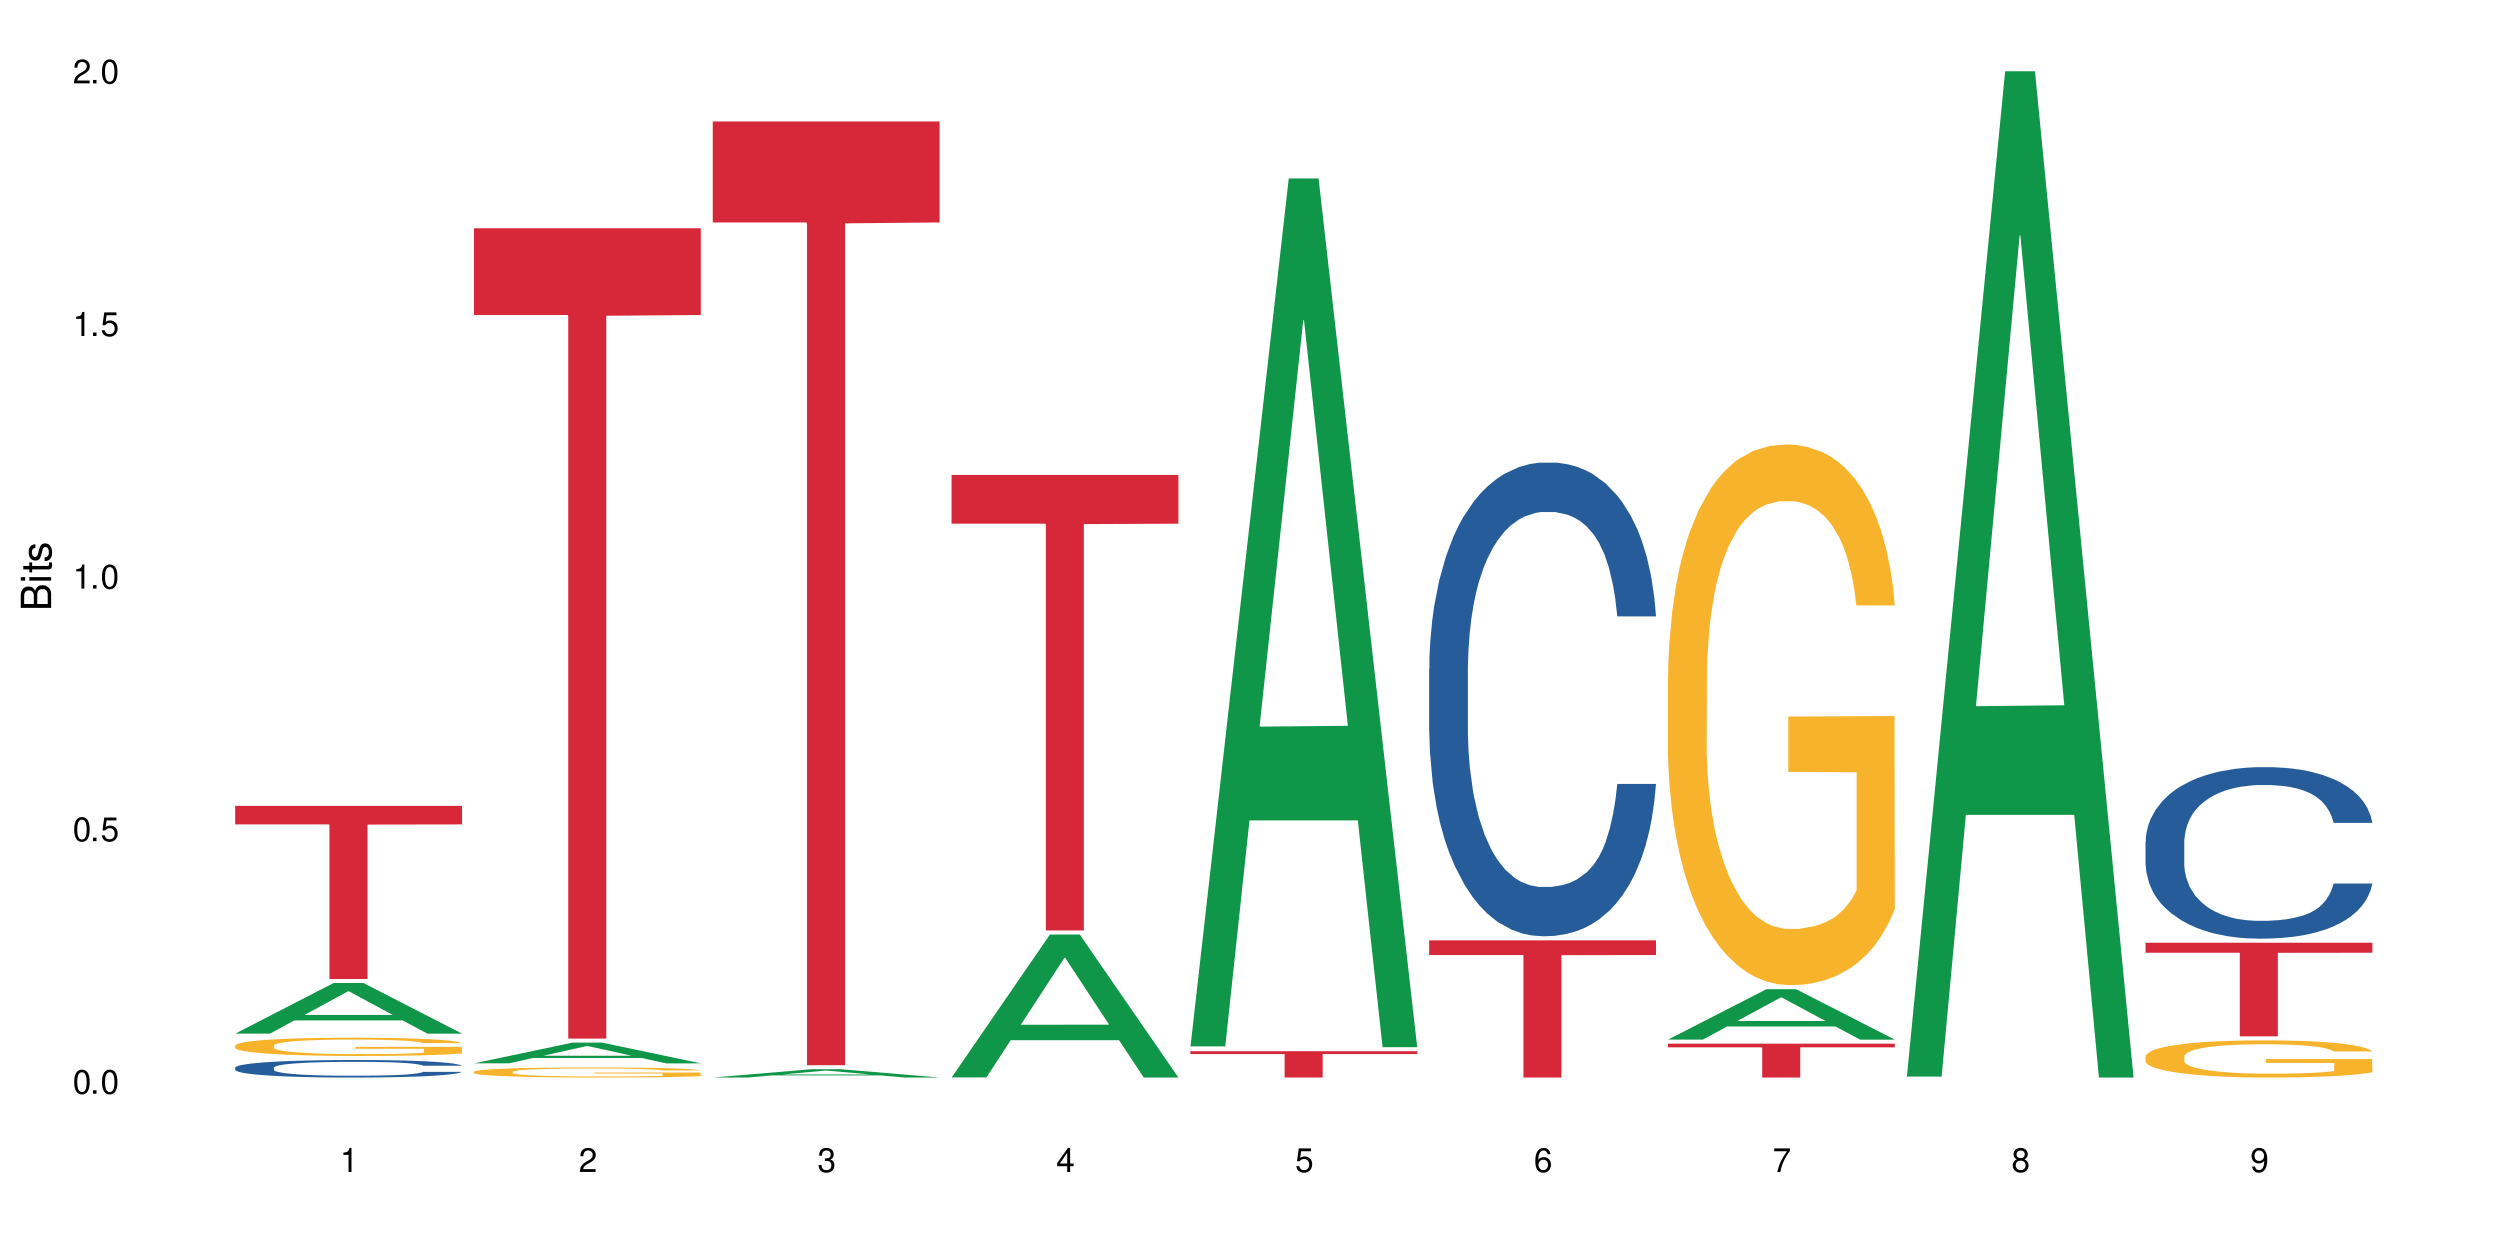 <?xml version="1.0" encoding="UTF-8"?>
<svg xmlns="http://www.w3.org/2000/svg" xmlns:xlink="http://www.w3.org/1999/xlink" width="720" height="360" viewBox="0 0 720 360">
<defs>
<g>
<g id="glyph-0-0">
</g>
<g id="glyph-0-1">
<path d="M 2.641 -6.938 C 2 -6.938 1.422 -6.656 1.078 -6.172 C 0.641 -5.562 0.406 -4.641 0.406 -3.359 C 0.406 -1.016 1.188 0.219 2.641 0.219 C 4.078 0.219 4.859 -1.016 4.859 -3.297 C 4.859 -4.641 4.656 -5.547 4.203 -6.172 C 3.844 -6.656 3.281 -6.938 2.641 -6.938 Z M 2.641 -6.188 C 3.547 -6.188 4 -5.25 4 -3.375 C 4 -1.406 3.562 -0.484 2.625 -0.484 C 1.734 -0.484 1.281 -1.438 1.281 -3.344 C 1.281 -5.25 1.734 -6.188 2.641 -6.188 Z M 2.641 -6.188 "/>
</g>
<g id="glyph-0-2">
<path d="M 1.828 -1 L 0.828 -1 L 0.828 0 L 1.828 0 Z M 1.828 -1 "/>
</g>
<g id="glyph-0-3">
<path d="M 4.562 -6.797 L 1.062 -6.797 L 0.547 -3.094 L 1.328 -3.094 C 1.719 -3.562 2.047 -3.734 2.578 -3.734 C 3.484 -3.734 4.062 -3.109 4.062 -2.094 C 4.062 -1.125 3.484 -0.531 2.578 -0.531 C 1.828 -0.531 1.375 -0.906 1.188 -1.672 L 0.328 -1.672 C 0.453 -1.109 0.547 -0.844 0.75 -0.594 C 1.125 -0.078 1.828 0.219 2.594 0.219 C 3.969 0.219 4.922 -0.781 4.922 -2.219 C 4.922 -3.562 4.031 -4.484 2.719 -4.484 C 2.25 -4.484 1.859 -4.359 1.469 -4.062 L 1.734 -5.969 L 4.562 -5.969 Z M 4.562 -6.797 "/>
</g>
<g id="glyph-0-4">
<path d="M 2.484 -4.938 L 2.484 0 L 3.328 0 L 3.328 -6.938 L 2.766 -6.938 C 2.469 -5.875 2.281 -5.734 0.984 -5.562 L 0.984 -4.938 Z M 2.484 -4.938 "/>
</g>
<g id="glyph-0-5">
<path d="M 4.859 -0.828 L 1.281 -0.828 C 1.359 -1.406 1.672 -1.781 2.5 -2.281 L 3.469 -2.828 C 4.406 -3.344 4.906 -4.062 4.906 -4.906 C 4.906 -5.484 4.672 -6.031 4.266 -6.406 C 3.859 -6.766 3.375 -6.938 2.719 -6.938 C 1.859 -6.938 1.219 -6.625 0.844 -6.031 C 0.609 -5.672 0.5 -5.234 0.484 -4.531 L 1.328 -4.531 C 1.359 -5.016 1.406 -5.281 1.531 -5.516 C 1.75 -5.938 2.188 -6.203 2.703 -6.203 C 3.469 -6.203 4.031 -5.641 4.031 -4.891 C 4.031 -4.344 3.719 -3.859 3.125 -3.516 L 2.234 -3 C 0.812 -2.172 0.406 -1.531 0.328 -0.016 L 4.859 -0.016 Z M 4.859 -0.828 "/>
</g>
<g id="glyph-0-6">
<path d="M 2.125 -3.188 L 2.578 -3.188 C 3.5 -3.188 3.984 -2.766 3.984 -1.922 C 3.984 -1.062 3.469 -0.531 2.594 -0.531 C 1.656 -0.531 1.203 -1 1.156 -2.016 L 0.312 -2.016 C 0.344 -1.453 0.438 -1.094 0.609 -0.781 C 0.953 -0.109 1.625 0.219 2.547 0.219 C 3.953 0.219 4.859 -0.625 4.859 -1.938 C 4.859 -2.828 4.516 -3.297 3.703 -3.594 C 4.344 -3.844 4.656 -4.328 4.656 -5.031 C 4.656 -6.219 3.875 -6.938 2.578 -6.938 C 1.203 -6.938 0.484 -6.172 0.453 -4.703 L 1.297 -4.703 C 1.312 -5.125 1.344 -5.359 1.453 -5.578 C 1.641 -5.969 2.062 -6.203 2.594 -6.203 C 3.344 -6.203 3.797 -5.75 3.797 -5 C 3.797 -4.516 3.609 -4.219 3.25 -4.047 C 3.016 -3.953 2.703 -3.922 2.125 -3.906 Z M 2.125 -3.188 "/>
</g>
<g id="glyph-0-7">
<path d="M 3.141 -1.672 L 3.141 0 L 3.984 0 L 3.984 -1.672 L 4.984 -1.672 L 4.984 -2.438 L 3.984 -2.438 L 3.984 -6.938 L 3.359 -6.938 L 0.266 -2.578 L 0.266 -1.672 Z M 3.141 -2.438 L 1 -2.438 L 3.141 -5.5 Z M 3.141 -2.438 "/>
</g>
<g id="glyph-0-8">
<path d="M 4.781 -5.125 C 4.609 -6.266 3.891 -6.938 2.844 -6.938 C 2.094 -6.938 1.422 -6.578 1.031 -5.953 C 0.594 -5.266 0.406 -4.422 0.406 -3.172 C 0.406 -2 0.578 -1.25 0.984 -0.641 C 1.359 -0.078 1.953 0.219 2.703 0.219 C 3.984 0.219 4.922 -0.75 4.922 -2.094 C 4.922 -3.375 4.062 -4.281 2.844 -4.281 C 2.172 -4.281 1.641 -4.031 1.281 -3.516 C 1.281 -5.234 1.828 -6.188 2.797 -6.188 C 3.391 -6.188 3.797 -5.797 3.938 -5.125 Z M 2.734 -3.531 C 3.547 -3.531 4.062 -2.953 4.062 -2.031 C 4.062 -1.156 3.484 -0.531 2.703 -0.531 C 1.922 -0.531 1.328 -1.188 1.328 -2.078 C 1.328 -2.938 1.906 -3.531 2.734 -3.531 Z M 2.734 -3.531 "/>
</g>
<g id="glyph-0-9">
<path d="M 4.984 -6.797 L 0.438 -6.797 L 0.438 -5.969 L 4.109 -5.969 C 2.5 -3.656 1.828 -2.234 1.328 0 L 2.219 0 C 2.594 -2.172 3.453 -4.047 4.984 -6.094 Z M 4.984 -6.797 "/>
</g>
<g id="glyph-0-10">
<path d="M 3.75 -3.656 C 4.469 -4.094 4.688 -4.438 4.688 -5.078 C 4.688 -6.172 3.844 -6.938 2.641 -6.938 C 1.438 -6.938 0.594 -6.172 0.594 -5.094 C 0.594 -4.438 0.812 -4.094 1.516 -3.656 C 0.734 -3.266 0.359 -2.703 0.359 -1.922 C 0.359 -0.656 1.281 0.219 2.641 0.219 C 3.984 0.219 4.922 -0.656 4.922 -1.922 C 4.922 -2.703 4.531 -3.266 3.75 -3.656 Z M 2.641 -6.188 C 3.359 -6.188 3.812 -5.75 3.812 -5.062 C 3.812 -4.406 3.344 -3.984 2.641 -3.984 C 1.922 -3.984 1.453 -4.406 1.453 -5.078 C 1.453 -5.75 1.922 -6.188 2.641 -6.188 Z M 2.641 -3.266 C 3.484 -3.266 4.062 -2.719 4.062 -1.906 C 4.062 -1.078 3.484 -0.531 2.625 -0.531 C 1.797 -0.531 1.219 -1.094 1.219 -1.906 C 1.219 -2.719 1.781 -3.266 2.641 -3.266 Z M 2.641 -3.266 "/>
</g>
<g id="glyph-0-11">
<path d="M 0.516 -1.578 C 0.672 -0.453 1.406 0.219 2.438 0.219 C 3.188 0.219 3.859 -0.141 4.266 -0.766 C 4.688 -1.453 4.891 -2.297 4.891 -3.547 C 4.891 -4.719 4.703 -5.453 4.312 -6.078 C 3.938 -6.641 3.344 -6.938 2.594 -6.938 C 1.297 -6.938 0.359 -5.969 0.359 -4.625 C 0.359 -3.344 1.234 -2.453 2.453 -2.453 C 3.094 -2.453 3.578 -2.672 4.016 -3.203 C 4 -1.484 3.469 -0.531 2.5 -0.531 C 1.906 -0.531 1.484 -0.906 1.359 -1.578 Z M 2.578 -6.203 C 3.375 -6.203 3.969 -5.531 3.969 -4.641 C 3.969 -3.797 3.391 -3.188 2.547 -3.188 C 1.734 -3.188 1.234 -3.766 1.234 -4.688 C 1.234 -5.562 1.797 -6.203 2.578 -6.203 Z M 2.578 -6.203 "/>
</g>
<g id="glyph-1-0">
</g>
<g id="glyph-1-1">
<path d="M 0 -0.953 L 0 -4.891 C 0 -5.719 -0.234 -6.344 -0.734 -6.797 C -1.188 -7.234 -1.812 -7.469 -2.5 -7.469 C -3.547 -7.469 -4.188 -7 -4.625 -5.875 C -4.984 -6.688 -5.625 -7.094 -6.531 -7.094 C -7.172 -7.094 -7.734 -6.859 -8.141 -6.391 C -8.562 -5.922 -8.75 -5.344 -8.75 -4.5 L -8.75 -0.953 Z M -4.984 -2.062 L -7.766 -2.062 L -7.766 -4.219 C -7.766 -4.844 -7.688 -5.203 -7.453 -5.5 C -7.219 -5.812 -6.859 -5.969 -6.375 -5.969 C -5.891 -5.969 -5.531 -5.812 -5.297 -5.5 C -5.062 -5.203 -4.984 -4.844 -4.984 -4.219 Z M -0.984 -2.062 L -4 -2.062 L -4 -4.781 C -4 -5.766 -3.438 -6.359 -2.484 -6.359 C -1.547 -6.359 -0.984 -5.766 -0.984 -4.781 Z M -0.984 -2.062 "/>
</g>
<g id="glyph-1-2">
<path d="M -6.281 -1.797 L -6.281 -0.797 L 0 -0.797 L 0 -1.797 Z M -8.75 -1.797 L -8.75 -0.797 L -7.484 -0.797 L -7.484 -1.797 Z M -8.75 -1.797 "/>
</g>
<g id="glyph-1-3">
<path d="M -6.281 -3.047 L -6.281 -2.016 L -8.016 -2.016 L -8.016 -1.016 L -6.281 -1.016 L -6.281 -0.172 L -5.469 -0.172 L -5.469 -1.016 L -0.719 -1.016 C -0.078 -1.016 0.281 -1.453 0.281 -2.234 C 0.281 -2.5 0.25 -2.719 0.188 -3.047 L -0.641 -3.047 C -0.609 -2.906 -0.594 -2.766 -0.594 -2.562 C -0.594 -2.141 -0.719 -2.016 -1.156 -2.016 L -5.469 -2.016 L -5.469 -3.047 Z M -6.281 -3.047 "/>
</g>
<g id="glyph-1-4">
<path d="M -4.531 -5.25 C -5.766 -5.25 -6.469 -4.422 -6.469 -2.969 C -6.469 -1.516 -5.719 -0.562 -4.547 -0.562 C -3.562 -0.562 -3.094 -1.062 -2.734 -2.562 L -2.516 -3.484 C -2.344 -4.188 -2.094 -4.469 -1.641 -4.469 C -1.047 -4.469 -0.641 -3.875 -0.641 -3 C -0.641 -2.453 -0.797 -2 -1.062 -1.75 C -1.25 -1.594 -1.422 -1.531 -1.875 -1.469 L -1.875 -0.406 C -0.422 -0.453 0.281 -1.266 0.281 -2.922 C 0.281 -4.5 -0.5 -5.516 -1.719 -5.516 C -2.656 -5.516 -3.172 -4.984 -3.469 -3.734 L -3.703 -2.766 C -3.891 -1.953 -4.156 -1.609 -4.594 -1.609 C -5.188 -1.609 -5.547 -2.125 -5.547 -2.938 C -5.547 -3.75 -5.203 -4.172 -4.531 -4.203 Z M -4.531 -5.25 "/>
</g>
</g>
</defs>
<rect x="-72" y="-36" width="864" height="432" fill="rgb(100%, 100%, 100%)" fill-opacity="1"/>
<path fill-rule="nonzero" fill="rgb(6.275%, 58.824%, 28.235%)" fill-opacity="1" d="M 67.73 297.676 L 67.801 297.664 L 96.07 283.109 L 104.656 283.109 L 133.066 297.691 L 123.082 297.691 L 115.965 293.883 L 84.762 293.883 L 77.781 297.676 L 67.73 297.676 L 87.766 292.309 L 113.102 292.297 L 100.469 285.492 L 100.328 285.477 L 100.188 285.52 L 87.695 292.297 L 87.766 292.309 Z M 67.73 297.676 "/>
<path fill-rule="nonzero" fill="rgb(14.51%, 36.078%, 60%)" fill-opacity="1" d="M 67.73 307.48 L 67.812 307.477 L 67.812 307.367 L 68.051 307.191 L 68.605 306.969 L 69.164 306.816 L 70.598 306.547 L 72.59 306.281 L 74.664 306.078 L 76.176 305.961 L 77.531 305.867 L 80.637 305.695 L 82.629 305.609 L 84.781 305.531 L 87.41 305.453 L 89.324 305.406 L 93.625 305.332 L 96.812 305.301 L 99.281 305.285 L 104.621 305.285 L 107.809 305.305 L 110.117 305.328 L 112.668 305.363 L 114.82 305.406 L 118.562 305.508 L 121.91 305.637 L 123.426 305.711 L 125.816 305.855 L 127.648 305.992 L 128.922 306.113 L 130.355 306.281 L 131.629 306.492 L 132.586 306.727 L 133.066 306.926 L 121.91 306.926 L 121.352 306.738 L 120.715 306.598 L 119.52 306.406 L 118.324 306.273 L 116.652 306.141 L 115.137 306.051 L 113.066 305.965 L 111.234 305.91 L 109.32 305.867 L 107.488 305.84 L 103.984 305.812 L 99.922 305.812 L 98.406 305.82 L 95.297 305.859 L 93.625 305.891 L 91.234 305.957 L 89.562 306.016 L 87.57 306.109 L 86.215 306.188 L 84.543 306.305 L 83.348 306.41 L 81.992 306.562 L 81.195 306.68 L 80.48 306.809 L 79.84 306.961 L 79.363 307.121 L 79.043 307.293 L 78.887 307.457 L 78.887 308.176 L 79.043 308.34 L 79.441 308.535 L 80.48 308.816 L 81.992 309.059 L 83.746 309.254 L 85.418 309.391 L 86.375 309.457 L 87.648 309.531 L 89.641 309.621 L 92.512 309.715 L 94.184 309.75 L 96.734 309.789 L 99.363 309.805 L 102.867 309.805 L 105.977 309.789 L 108.047 309.766 L 110.199 309.727 L 113.145 309.648 L 114.98 309.574 L 116.57 309.488 L 117.766 309.402 L 118.562 309.328 L 119.758 309.184 L 120.715 309.027 L 121.434 308.867 L 121.91 308.707 L 133.066 308.707 L 132.586 308.895 L 131.871 309.074 L 131.152 309.207 L 130.039 309.367 L 128.762 309.512 L 126.93 309.672 L 125.418 309.777 L 123.426 309.895 L 121.59 309.98 L 119.602 310.059 L 116.652 310.152 L 114.738 310.199 L 112.668 310.238 L 110.199 310.277 L 107.09 310.309 L 103.746 310.328 L 100.637 310.332 L 97.289 310.324 L 94.82 310.305 L 91.555 310.262 L 87.492 310.18 L 84.543 310.094 L 82.23 310.004 L 80.238 309.914 L 78.008 309.789 L 75.141 309.586 L 73.387 309.43 L 72.191 309.301 L 70.84 309.121 L 69.883 308.957 L 68.766 308.699 L 67.969 308.371 L 67.73 308.117 Z M 67.73 307.48 "/>
<path fill-rule="nonzero" fill="rgb(96.863%, 70.196%, 16.863%)" fill-opacity="1" d="M 67.73 301.109 L 67.812 301.105 L 67.812 301.012 L 68.129 300.793 L 68.926 300.496 L 69.961 300.25 L 71.078 300.059 L 71.793 299.957 L 72.988 299.812 L 74.023 299.707 L 76.656 299.488 L 80 299.289 L 81.832 299.203 L 83.906 299.121 L 86.852 299.027 L 88.207 298.996 L 92.352 298.918 L 97.051 298.871 L 102.23 298.855 L 104.621 298.859 L 107.887 298.879 L 112.348 298.934 L 114.898 298.98 L 116.891 299.027 L 118.961 299.09 L 121.512 299.188 L 123.902 299.301 L 125.816 299.418 L 127.727 299.562 L 129.32 299.715 L 130.676 299.883 L 131.871 300.086 L 132.586 300.254 L 133.066 300.422 L 121.988 300.422 L 121.352 300.254 L 120.637 300.125 L 119.441 299.965 L 118.246 299.852 L 117.051 299.758 L 114.82 299.633 L 112.906 299.559 L 110.516 299.488 L 108.207 299.445 L 105.578 299.418 L 103.984 299.406 L 99.762 299.406 L 95.938 299.441 L 93.707 299.48 L 92.113 299.52 L 89.879 299.59 L 88.527 299.648 L 87.73 299.688 L 85.34 299.836 L 83.746 299.973 L 82.871 300.062 L 81.754 300.207 L 80.957 300.336 L 80.082 300.527 L 79.602 300.672 L 78.965 301 L 78.887 301.867 L 79.125 302.051 L 79.602 302.246 L 80.238 302.418 L 81.195 302.602 L 82.152 302.742 L 83.824 302.93 L 85.258 303.055 L 86.375 303.137 L 88.527 303.266 L 89.402 303.309 L 91.473 303.395 L 93.625 303.465 L 96.254 303.52 L 98.246 303.551 L 101.434 303.574 L 105.496 303.574 L 110.277 303.547 L 113.305 303.508 L 115.379 303.469 L 116.73 303.434 L 118.406 303.383 L 119.602 303.332 L 120.715 303.281 L 122.07 303.199 L 122.07 302.051 L 102.391 302.043 L 102.391 301.504 L 132.984 301.5 L 133.066 303.383 L 131.391 303.512 L 129.32 303.637 L 127.328 303.734 L 125.258 303.816 L 122.309 303.906 L 119.918 303.965 L 116.254 304.031 L 112.906 304.074 L 109.402 304.102 L 106.293 304.117 L 102.629 304.121 L 99.363 304.113 L 95.855 304.086 L 93.066 304.047 L 90.52 303.996 L 87.969 303.934 L 84.781 303.832 L 82.711 303.754 L 80.559 303.652 L 78.406 303.531 L 76.496 303.402 L 75.219 303.301 L 73.945 303.184 L 72.59 303.039 L 71.316 302.875 L 70.359 302.727 L 69.484 302.559 L 68.848 302.398 L 68.211 302.184 L 67.891 302.012 L 67.73 301.863 Z M 67.73 301.109 "/>
<path fill-rule="nonzero" fill="rgb(83.922%, 15.686%, 22.353%)" fill-opacity="1" d="M 67.73 232.098 L 133.066 232.098 L 133.066 237.434 L 105.836 237.48 L 105.836 281.945 L 94.879 281.945 L 94.879 237.527 L 94.723 237.434 L 67.73 237.434 Z M 67.73 232.098 "/>
<path fill-rule="nonzero" fill="rgb(6.275%, 58.824%, 28.235%)" fill-opacity="1" d="M 136.504 306.246 L 136.574 306.242 L 164.844 300.277 L 173.43 300.277 L 201.836 306.254 L 191.855 306.254 L 184.738 304.695 L 153.535 304.695 L 146.555 306.246 L 136.504 306.246 L 156.535 304.047 L 181.875 304.043 L 169.242 301.254 L 169.102 301.25 L 168.961 301.266 L 156.469 304.043 L 156.535 304.047 Z M 136.504 306.246 "/>
<path fill-rule="nonzero" fill="rgb(96.863%, 70.196%, 16.863%)" fill-opacity="1" d="M 136.504 308.664 L 136.582 308.664 L 136.582 308.609 L 136.902 308.488 L 137.699 308.324 L 138.734 308.188 L 139.852 308.082 L 140.566 308.027 L 141.762 307.945 L 142.797 307.887 L 145.426 307.77 L 148.773 307.656 L 150.605 307.609 L 152.68 307.562 L 155.625 307.512 L 156.98 307.496 L 161.125 307.453 L 165.824 307.426 L 171.004 307.418 L 173.395 307.422 L 176.66 307.43 L 181.121 307.461 L 183.672 307.488 L 185.664 307.512 L 187.734 307.547 L 190.285 307.602 L 192.676 307.664 L 194.586 307.73 L 196.5 307.809 L 198.094 307.895 L 199.449 307.988 L 200.645 308.098 L 201.359 308.191 L 201.836 308.285 L 190.762 308.285 L 190.125 308.191 L 189.41 308.121 L 188.215 308.031 L 187.02 307.969 L 185.824 307.918 L 183.594 307.848 L 181.68 307.805 L 179.289 307.77 L 176.98 307.746 L 174.348 307.73 L 172.758 307.723 L 168.535 307.723 L 164.707 307.742 L 162.477 307.762 L 160.883 307.785 L 158.652 307.824 L 157.301 307.855 L 156.504 307.879 L 154.113 307.961 L 152.52 308.035 L 151.641 308.086 L 150.527 308.164 L 149.73 308.238 L 148.852 308.344 L 148.375 308.422 L 147.738 308.605 L 147.66 309.082 L 147.898 309.184 L 148.375 309.293 L 149.012 309.391 L 149.969 309.492 L 150.926 309.57 L 152.598 309.672 L 154.031 309.742 L 155.148 309.785 L 157.301 309.859 L 158.176 309.883 L 160.246 309.93 L 162.398 309.969 L 165.027 310 L 167.02 310.016 L 170.207 310.027 L 174.27 310.027 L 179.051 310.012 L 182.078 309.992 L 184.148 309.969 L 185.504 309.953 L 187.176 309.922 L 188.371 309.895 L 189.488 309.867 L 190.844 309.82 L 190.844 309.184 L 171.164 309.184 L 171.164 308.883 L 201.758 308.883 L 201.836 309.922 L 200.164 309.996 L 198.094 310.062 L 196.102 310.117 L 194.031 310.16 L 191.082 310.211 L 188.691 310.246 L 185.027 310.281 L 181.68 310.305 L 178.176 310.32 L 175.066 310.328 L 171.402 310.332 L 168.137 310.328 L 164.629 310.312 L 161.84 310.289 L 159.289 310.262 L 156.742 310.23 L 153.555 310.172 L 151.484 310.129 L 149.332 310.07 L 147.18 310.004 L 145.27 309.934 L 143.992 309.879 L 142.719 309.812 L 141.363 309.734 L 140.09 309.645 L 139.133 309.559 L 138.258 309.469 L 137.617 309.379 L 136.98 309.258 L 136.664 309.164 L 136.504 309.082 Z M 136.504 308.664 "/>
<path fill-rule="nonzero" fill="rgb(83.922%, 15.686%, 22.353%)" fill-opacity="1" d="M 136.504 65.738 L 201.836 65.738 L 201.836 90.719 L 174.609 90.938 L 174.609 299.113 L 163.652 299.113 L 163.652 91.156 L 163.496 90.719 L 136.504 90.719 Z M 136.504 65.738 "/>
<path fill-rule="nonzero" fill="rgb(6.275%, 58.824%, 28.235%)" fill-opacity="1" d="M 205.277 310.332 L 205.348 310.328 L 233.617 307.938 L 242.203 307.938 L 270.609 310.332 L 260.629 310.332 L 253.508 309.707 L 222.309 309.707 L 215.328 310.332 L 205.277 310.332 L 225.309 309.449 L 250.648 309.445 L 238.012 308.328 L 237.875 308.324 L 237.734 308.332 L 225.238 309.445 L 225.309 309.449 Z M 205.277 310.332 "/>
<path fill-rule="nonzero" fill="rgb(83.922%, 15.686%, 22.353%)" fill-opacity="1" d="M 205.277 34.973 L 270.609 34.973 L 270.609 64.066 L 243.383 64.324 L 243.383 306.773 L 232.426 306.773 L 232.426 64.578 L 232.266 64.066 L 205.277 64.066 Z M 205.277 34.973 "/>
<path fill-rule="nonzero" fill="rgb(6.275%, 58.824%, 28.235%)" fill-opacity="1" d="M 274.051 310.293 L 274.117 310.254 L 302.387 269.141 L 310.973 269.141 L 339.383 310.332 L 329.402 310.332 L 322.281 299.578 L 291.082 299.578 L 284.102 310.293 L 274.051 310.293 L 294.082 295.133 L 319.422 295.094 L 306.785 275.871 L 306.645 275.832 L 306.508 275.945 L 294.012 295.094 L 294.082 295.133 Z M 274.051 310.293 "/>
<path fill-rule="nonzero" fill="rgb(83.922%, 15.686%, 22.353%)" fill-opacity="1" d="M 274.051 136.777 L 339.383 136.777 L 339.383 150.82 L 312.152 150.941 L 312.152 267.977 L 301.199 267.977 L 301.199 151.066 L 301.039 150.82 L 274.051 150.82 Z M 274.051 136.777 "/>
<path fill-rule="nonzero" fill="rgb(6.275%, 58.824%, 28.235%)" fill-opacity="1" d="M 342.82 301.355 L 342.891 301.121 L 371.16 51.398 L 379.746 51.398 L 408.156 301.59 L 398.176 301.59 L 391.055 236.281 L 359.852 236.281 L 352.875 301.355 L 342.82 301.355 L 362.855 209.266 L 388.191 209.031 L 375.559 92.273 L 375.418 92.039 L 375.281 92.746 L 362.785 209.031 L 362.855 209.266 Z M 342.82 301.355 "/>
<path fill-rule="nonzero" fill="rgb(83.922%, 15.686%, 22.353%)" fill-opacity="1" d="M 342.82 302.754 L 408.156 302.754 L 408.156 303.566 L 380.926 303.57 L 380.926 310.332 L 369.973 310.332 L 369.973 303.578 L 369.812 303.566 L 342.82 303.566 Z M 342.82 302.754 "/>
<path fill-rule="nonzero" fill="rgb(14.51%, 36.078%, 60%)" fill-opacity="1" d="M 411.594 192.605 L 411.676 192.48 L 411.676 189.488 L 411.914 184.75 L 412.473 178.766 L 413.027 174.648 L 414.461 167.293 L 416.453 160.188 L 418.527 154.699 L 420.039 151.457 L 421.395 148.965 L 424.5 144.352 L 426.492 141.98 L 428.645 139.863 L 431.273 137.742 L 433.188 136.496 L 437.488 134.5 L 440.676 133.629 L 443.145 133.254 L 448.484 133.254 L 451.672 133.754 L 453.98 134.375 L 456.531 135.375 L 458.684 136.496 L 462.426 139.238 L 465.773 142.73 L 467.289 144.727 L 469.68 148.59 L 471.512 152.332 L 472.785 155.574 L 474.219 160.188 L 475.496 165.797 L 476.449 172.156 L 476.93 177.516 L 465.773 177.516 L 465.215 172.531 L 464.578 168.664 L 463.383 163.551 L 462.188 159.938 L 460.516 156.32 L 459 153.953 L 456.93 151.582 L 455.098 150.086 L 453.184 148.965 L 451.352 148.215 L 447.848 147.469 L 443.785 147.469 L 442.27 147.719 L 439.164 148.715 L 437.488 149.586 L 435.098 151.332 L 433.426 152.953 L 431.434 155.449 L 430.078 157.566 L 428.406 160.809 L 427.211 163.676 L 425.855 167.793 L 425.059 170.91 L 424.344 174.398 L 423.707 178.516 L 423.227 182.879 L 422.91 187.492 L 422.75 191.98 L 422.75 211.309 L 422.91 215.797 L 423.309 221.031 L 424.344 228.637 L 425.855 235.246 L 427.609 240.484 L 429.281 244.223 L 430.238 245.969 L 431.512 247.965 L 433.504 250.457 L 436.375 252.953 L 438.047 253.949 L 440.598 254.945 L 443.227 255.445 L 446.73 255.445 L 449.84 254.945 L 451.91 254.324 L 454.062 253.324 L 457.008 251.207 L 458.844 249.211 L 460.438 246.844 L 461.629 244.473 L 462.426 242.477 L 463.621 238.613 L 464.578 234.375 L 465.297 230.008 L 465.773 225.77 L 476.93 225.77 L 476.449 230.758 L 475.734 235.621 L 475.016 239.238 L 473.902 243.602 L 472.625 247.465 L 470.793 251.828 L 469.281 254.699 L 467.289 257.816 L 465.457 260.184 L 463.465 262.305 L 460.516 264.797 L 458.602 266.043 L 456.531 267.164 L 454.062 268.164 L 450.953 269.035 L 447.609 269.535 L 444.5 269.66 L 441.152 269.41 L 438.684 268.91 L 435.418 267.789 L 431.355 265.547 L 428.406 263.176 L 426.094 260.809 L 424.105 258.312 L 421.871 254.945 L 419.004 249.461 L 417.25 245.223 L 416.055 241.73 L 414.703 236.867 L 413.746 232.504 L 412.629 225.52 L 411.832 216.668 L 411.594 209.812 Z M 411.594 192.605 "/>
<path fill-rule="nonzero" fill="rgb(83.922%, 15.686%, 22.353%)" fill-opacity="1" d="M 411.594 270.824 L 476.93 270.824 L 476.93 275.051 L 449.699 275.09 L 449.699 310.332 L 438.746 310.332 L 438.746 275.125 L 438.586 275.051 L 411.594 275.051 Z M 411.594 270.824 "/>
<path fill-rule="nonzero" fill="rgb(6.275%, 58.824%, 28.235%)" fill-opacity="1" d="M 480.367 299.406 L 480.438 299.391 L 508.707 284.895 L 517.293 284.895 L 545.703 299.418 L 535.719 299.418 L 528.602 295.625 L 497.398 295.625 L 490.418 299.406 L 480.367 299.406 L 500.398 294.059 L 525.738 294.043 L 513.105 287.266 L 512.965 287.254 L 512.824 287.293 L 500.332 294.043 L 500.398 294.059 Z M 480.367 299.406 "/>
<path fill-rule="nonzero" fill="rgb(96.863%, 70.196%, 16.863%)" fill-opacity="1" d="M 480.367 194.699 L 480.445 194.559 L 480.445 191.715 L 480.766 185.312 L 481.562 176.496 L 482.598 169.242 L 483.715 163.555 L 484.43 160.57 L 485.625 156.301 L 486.66 153.172 L 489.289 146.773 L 492.637 140.801 L 494.469 138.238 L 496.543 135.824 L 499.488 133.121 L 500.844 132.125 L 504.988 129.848 L 509.688 128.426 L 514.867 128 L 517.258 128.145 L 520.523 128.711 L 524.984 130.277 L 527.535 131.699 L 529.527 133.121 L 531.598 134.969 L 534.148 137.812 L 536.539 141.227 L 538.449 144.641 L 540.363 148.906 L 541.957 153.457 L 543.312 158.434 L 544.508 164.41 L 545.223 169.387 L 545.703 174.363 L 534.625 174.363 L 533.988 169.387 L 533.273 165.547 L 532.078 160.852 L 530.883 157.441 L 529.688 154.738 L 527.457 151.039 L 525.543 148.766 L 523.152 146.773 L 520.844 145.492 L 518.215 144.641 L 516.621 144.355 L 512.398 144.355 L 508.574 145.352 L 506.34 146.488 L 504.746 147.625 L 502.516 149.762 L 501.164 151.465 L 500.367 152.605 L 497.977 157.012 L 496.383 160.996 L 495.504 163.695 L 494.391 167.965 L 493.594 171.805 L 492.719 177.492 L 492.238 181.758 L 491.602 191.43 L 491.523 217.027 L 491.762 222.434 L 492.238 228.266 L 492.875 233.383 L 493.832 238.789 L 494.789 242.914 L 496.461 248.457 L 497.895 252.156 L 499.012 254.574 L 501.164 258.414 L 502.039 259.695 L 504.109 262.254 L 506.262 264.246 L 508.891 265.953 L 510.883 266.805 L 514.07 267.516 L 518.133 267.516 L 522.914 266.664 L 525.941 265.523 L 528.012 264.387 L 529.367 263.391 L 531.039 261.828 L 532.234 260.406 L 533.352 258.84 L 534.707 256.422 L 534.707 222.434 L 515.027 222.289 L 515.027 206.363 L 545.621 206.219 L 545.703 261.828 L 544.027 265.668 L 541.957 269.363 L 539.965 272.211 L 537.895 274.629 L 534.945 277.328 L 532.555 279.035 L 528.891 281.027 L 525.543 282.309 L 522.039 283.16 L 518.93 283.586 L 515.266 283.73 L 512 283.445 L 508.492 282.59 L 505.703 281.453 L 503.156 280.031 L 500.605 278.184 L 497.418 275.195 L 495.348 272.777 L 493.195 269.793 L 491.043 266.234 L 489.133 262.395 L 487.855 259.41 L 486.582 255.996 L 485.227 251.73 L 483.953 246.895 L 482.996 242.484 L 482.121 237.508 L 481.484 232.816 L 480.844 226.414 L 480.527 221.297 L 480.367 216.887 Z M 480.367 194.699 "/>
<path fill-rule="nonzero" fill="rgb(83.922%, 15.686%, 22.353%)" fill-opacity="1" d="M 480.367 300.582 L 545.703 300.582 L 545.703 301.625 L 518.473 301.637 L 518.473 310.332 L 507.516 310.332 L 507.516 301.645 L 507.359 301.625 L 480.367 301.625 Z M 480.367 300.582 "/>
<path fill-rule="nonzero" fill="rgb(6.275%, 58.824%, 28.235%)" fill-opacity="1" d="M 549.141 310.059 L 549.211 309.789 L 577.48 20.527 L 586.066 20.527 L 614.473 310.332 L 604.492 310.332 L 597.371 234.684 L 566.172 234.684 L 559.191 310.059 L 549.141 310.059 L 569.172 203.391 L 594.512 203.117 L 581.875 67.875 L 581.738 67.602 L 581.598 68.418 L 569.102 203.117 L 569.172 203.391 Z M 549.141 310.059 "/>
<path fill-rule="nonzero" fill="rgb(14.51%, 36.078%, 60%)" fill-opacity="1" d="M 617.914 242.445 L 617.992 242.398 L 617.992 241.316 L 618.23 239.602 L 618.789 237.434 L 619.348 235.945 L 620.781 233.281 L 622.773 230.711 L 624.844 228.723 L 626.359 227.551 L 627.711 226.648 L 630.82 224.977 L 632.812 224.121 L 634.965 223.352 L 637.594 222.586 L 639.504 222.133 L 643.809 221.41 L 646.996 221.098 L 649.465 220.961 L 654.801 220.961 L 657.988 221.141 L 660.301 221.367 L 662.852 221.727 L 665 222.133 L 668.746 223.129 L 672.094 224.391 L 673.605 225.113 L 675.996 226.512 L 677.828 227.867 L 679.102 229.039 L 680.539 230.711 L 681.812 232.742 L 682.77 235.043 L 683.246 236.984 L 672.094 236.984 L 671.535 235.18 L 670.898 233.777 L 669.703 231.93 L 668.508 230.621 L 666.832 229.312 L 665.32 228.453 L 663.246 227.594 L 661.414 227.055 L 659.504 226.648 L 657.672 226.375 L 654.164 226.105 L 650.102 226.105 L 648.586 226.195 L 645.48 226.559 L 643.809 226.875 L 641.418 227.504 L 639.742 228.094 L 637.75 228.996 L 636.398 229.762 L 634.723 230.934 L 633.527 231.973 L 632.176 233.465 L 631.379 234.59 L 630.66 235.855 L 630.023 237.344 L 629.547 238.926 L 629.227 240.594 L 629.066 242.219 L 629.066 249.215 L 629.227 250.84 L 629.625 252.734 L 630.66 255.488 L 632.176 257.883 L 633.926 259.777 L 635.602 261.133 L 636.559 261.762 L 637.832 262.484 L 639.824 263.387 L 642.691 264.289 L 644.363 264.652 L 646.914 265.012 L 649.543 265.191 L 653.051 265.191 L 656.156 265.012 L 658.227 264.785 L 660.379 264.426 L 663.328 263.66 L 665.16 262.938 L 666.754 262.078 L 667.949 261.223 L 668.746 260.5 L 669.941 259.102 L 670.898 257.566 L 671.613 255.984 L 672.094 254.449 L 683.246 254.449 L 682.77 256.258 L 682.051 258.016 L 681.336 259.324 L 680.219 260.906 L 678.945 262.305 L 677.113 263.883 L 675.598 264.922 L 673.605 266.051 L 671.773 266.91 L 669.781 267.676 L 666.832 268.578 L 664.922 269.031 L 662.852 269.438 L 660.379 269.797 L 657.273 270.113 L 653.926 270.293 L 650.82 270.34 L 647.473 270.25 L 645.004 270.066 L 641.734 269.66 L 637.672 268.848 L 634.723 267.992 L 632.414 267.133 L 630.422 266.23 L 628.191 265.012 L 625.324 263.027 L 623.57 261.492 L 622.375 260.227 L 621.02 258.469 L 620.062 256.887 L 618.949 254.359 L 618.152 251.156 L 617.914 248.672 Z M 617.914 242.445 "/>
<path fill-rule="nonzero" fill="rgb(96.863%, 70.196%, 16.863%)" fill-opacity="1" d="M 617.914 304.215 L 617.992 304.203 L 617.992 304.008 L 618.312 303.57 L 619.109 302.965 L 620.145 302.465 L 621.258 302.074 L 621.977 301.867 L 623.172 301.574 L 624.207 301.359 L 626.836 300.922 L 630.184 300.508 L 632.016 300.332 L 634.086 300.168 L 637.035 299.98 L 638.391 299.914 L 642.531 299.758 L 647.234 299.66 L 652.414 299.629 L 654.801 299.641 L 658.07 299.68 L 662.531 299.785 L 665.082 299.883 L 667.074 299.98 L 669.145 300.109 L 671.695 300.305 L 674.082 300.539 L 675.996 300.773 L 677.91 301.066 L 679.5 301.379 L 680.855 301.723 L 682.051 302.133 L 682.77 302.473 L 683.246 302.816 L 672.172 302.816 L 671.535 302.473 L 670.816 302.211 L 669.621 301.887 L 668.426 301.652 L 667.23 301.469 L 665 301.215 L 663.09 301.059 L 660.699 300.922 L 658.387 300.832 L 655.758 300.773 L 654.164 300.754 L 649.941 300.754 L 646.117 300.824 L 643.887 300.902 L 642.293 300.98 L 640.062 301.125 L 638.707 301.242 L 637.91 301.32 L 635.52 301.625 L 633.926 301.898 L 633.051 302.082 L 631.934 302.375 L 631.141 302.641 L 630.262 303.031 L 629.785 303.324 L 629.148 303.988 L 629.066 305.75 L 629.305 306.121 L 629.785 306.52 L 630.422 306.871 L 631.379 307.242 L 632.332 307.527 L 634.008 307.91 L 635.441 308.164 L 636.559 308.328 L 638.707 308.594 L 639.586 308.68 L 641.656 308.855 L 643.809 308.992 L 646.438 309.109 L 648.43 309.168 L 651.617 309.219 L 655.68 309.219 L 660.461 309.16 L 663.488 309.082 L 665.559 309.004 L 666.914 308.934 L 668.586 308.828 L 669.781 308.73 L 670.898 308.621 L 672.25 308.457 L 672.25 306.121 L 652.57 306.109 L 652.57 305.016 L 683.168 305.004 L 683.246 308.828 L 681.574 309.09 L 679.5 309.344 L 677.512 309.539 L 675.438 309.707 L 672.492 309.895 L 670.102 310.012 L 666.434 310.148 L 663.09 310.234 L 659.582 310.293 L 656.477 310.324 L 652.809 310.332 L 649.543 310.312 L 646.039 310.254 L 643.25 310.176 L 640.699 310.078 L 638.148 309.953 L 634.965 309.746 L 632.891 309.578 L 630.742 309.375 L 628.59 309.129 L 626.676 308.867 L 625.402 308.66 L 624.129 308.426 L 622.773 308.133 L 621.496 307.801 L 620.543 307.496 L 619.664 307.156 L 619.027 306.832 L 618.391 306.395 L 618.07 306.043 L 617.914 305.738 Z M 617.914 304.215 "/>
<path fill-rule="nonzero" fill="rgb(83.922%, 15.686%, 22.353%)" fill-opacity="1" d="M 617.914 271.504 L 683.246 271.504 L 683.246 274.387 L 656.016 274.414 L 656.016 298.465 L 645.062 298.465 L 645.062 274.438 L 644.902 274.387 L 617.914 274.387 Z M 617.914 271.504 "/>
<g fill="rgb(0%, 0%, 0%)" fill-opacity="1">
<use xlink:href="#glyph-0-1" x="20.965" y="314.993"/>
<use xlink:href="#glyph-0-2" x="25.965" y="314.993"/>
<use xlink:href="#glyph-0-1" x="28.965" y="314.993"/>
</g>
<g fill="rgb(0%, 0%, 0%)" fill-opacity="1">
<use xlink:href="#glyph-0-1" x="20.965" y="242.251"/>
<use xlink:href="#glyph-0-2" x="25.965" y="242.251"/>
<use xlink:href="#glyph-0-3" x="28.965" y="242.251"/>
</g>
<g fill="rgb(0%, 0%, 0%)" fill-opacity="1">
<use xlink:href="#glyph-0-4" x="20.965" y="169.509"/>
<use xlink:href="#glyph-0-2" x="25.965" y="169.509"/>
<use xlink:href="#glyph-0-1" x="28.965" y="169.509"/>
</g>
<g fill="rgb(0%, 0%, 0%)" fill-opacity="1">
<use xlink:href="#glyph-0-4" x="20.965" y="96.767"/>
<use xlink:href="#glyph-0-2" x="25.965" y="96.767"/>
<use xlink:href="#glyph-0-3" x="28.965" y="96.767"/>
</g>
<g fill="rgb(0%, 0%, 0%)" fill-opacity="1">
<use xlink:href="#glyph-0-5" x="20.965" y="24.024"/>
<use xlink:href="#glyph-0-2" x="25.965" y="24.024"/>
<use xlink:href="#glyph-0-1" x="28.965" y="24.024"/>
</g>
<g fill="rgb(0%, 0%, 0%)" fill-opacity="1">
<use xlink:href="#glyph-0-4" x="97.898" y="337.532"/>
</g>
<g fill="rgb(0%, 0%, 0%)" fill-opacity="1">
<use xlink:href="#glyph-0-5" x="166.672" y="337.532"/>
</g>
<g fill="rgb(0%, 0%, 0%)" fill-opacity="1">
<use xlink:href="#glyph-0-6" x="235.445" y="337.532"/>
</g>
<g fill="rgb(0%, 0%, 0%)" fill-opacity="1">
<use xlink:href="#glyph-0-7" x="304.215" y="337.532"/>
</g>
<g fill="rgb(0%, 0%, 0%)" fill-opacity="1">
<use xlink:href="#glyph-0-3" x="372.988" y="337.532"/>
</g>
<g fill="rgb(0%, 0%, 0%)" fill-opacity="1">
<use xlink:href="#glyph-0-8" x="441.762" y="337.532"/>
</g>
<g fill="rgb(0%, 0%, 0%)" fill-opacity="1">
<use xlink:href="#glyph-0-9" x="510.535" y="337.532"/>
</g>
<g fill="rgb(0%, 0%, 0%)" fill-opacity="1">
<use xlink:href="#glyph-0-10" x="579.309" y="337.532"/>
</g>
<g fill="rgb(0%, 0%, 0%)" fill-opacity="1">
<use xlink:href="#glyph-0-11" x="648.078" y="337.532"/>
</g>
<g fill="rgb(0%, 0%, 0%)" fill-opacity="1">
<use xlink:href="#glyph-1-1" x="14.725" y="176.012"/>
<use xlink:href="#glyph-1-2" x="14.725" y="168.012"/>
<use xlink:href="#glyph-1-3" x="14.725" y="165.012"/>
<use xlink:href="#glyph-1-4" x="14.725" y="162.012"/>
</g>
</svg>
